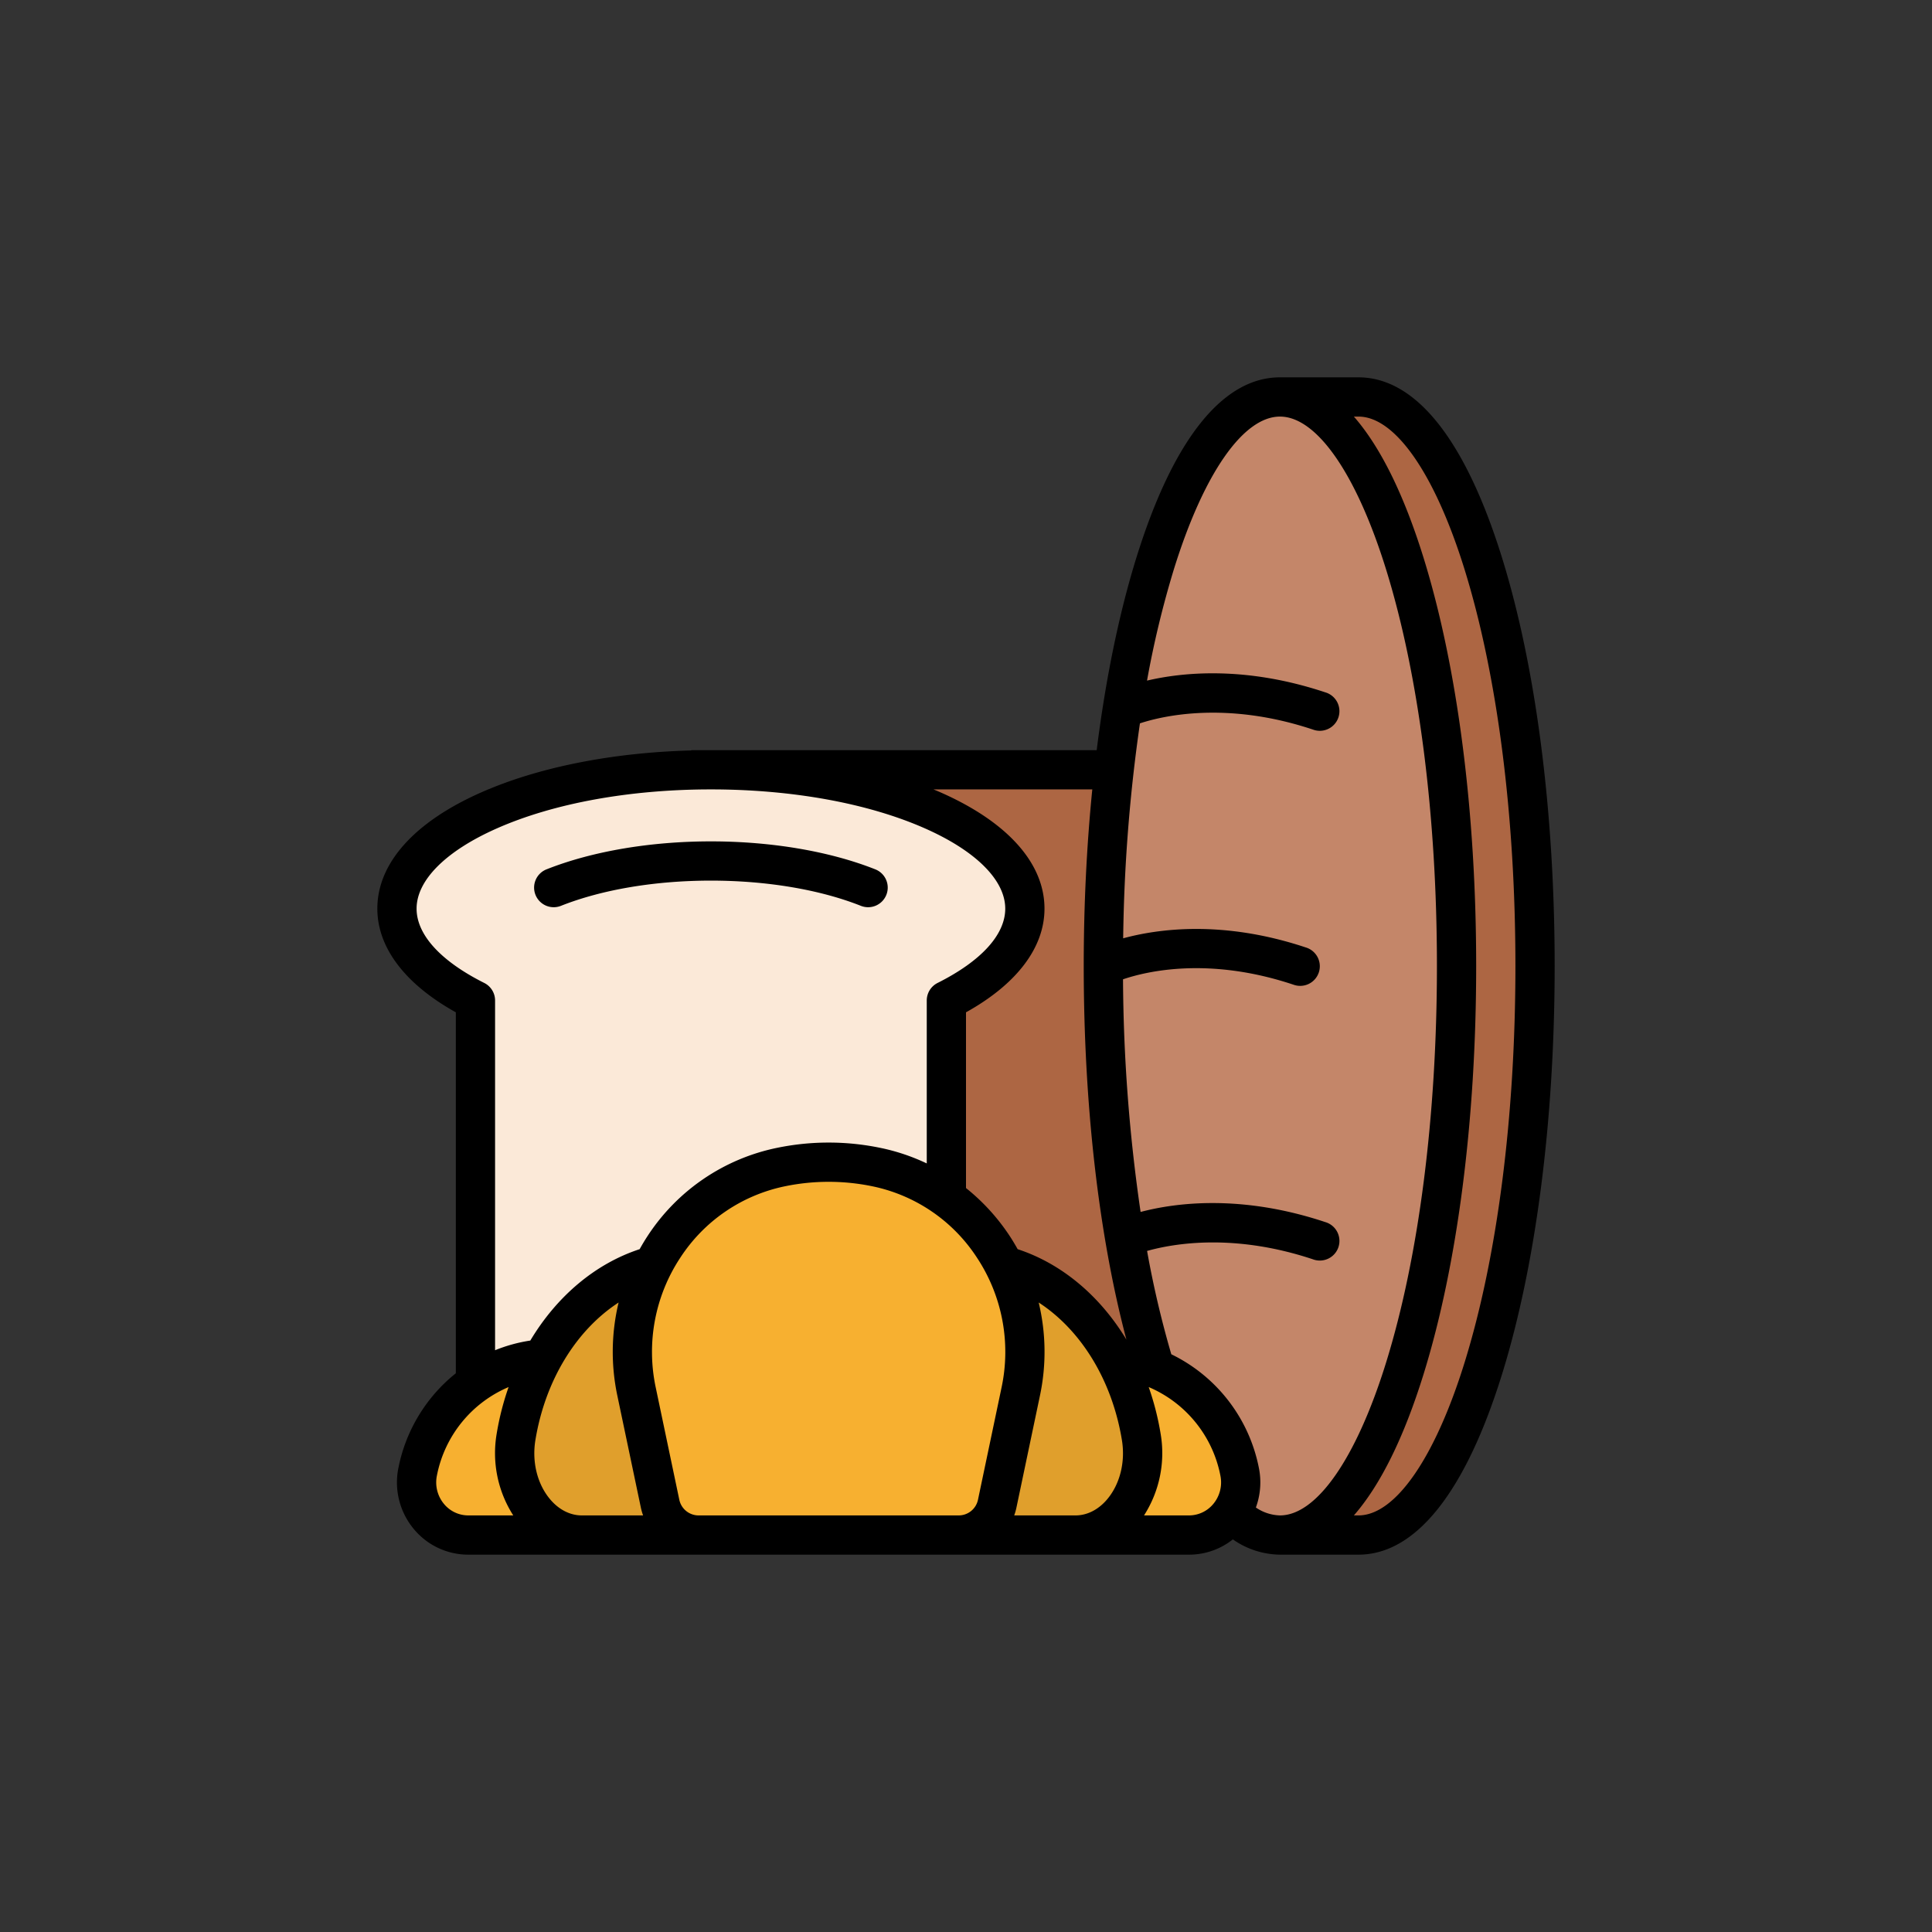 <?xml version="1.0"?>
<svg xmlns="http://www.w3.org/2000/svg" xmlns:xlink="http://www.w3.org/1999/xlink" xmlns:svgjs="http://svgjs.com/svgjs" version="1.1" width="512" height="512" x="0" y="0" viewBox="0 0 512 512" style="enable-background:new 0 0 512 512" xml:space="preserve" class=""><rect x="0" y="0" width="512" height="512" fill="#333333" stroke="none"/><g transform="matrix(0.65,0,0,0.65,89.6,89.6)"><path xmlns="http://www.w3.org/2000/svg" d="M352,176H144V480H352Z" style="" fill="#ad6643" data-original="#ad6643"/><path xmlns="http://www.w3.org/2000/svg" d="M280,232.617C280,201.348,222.692,176,152,176S24,201.348,24,232.617c0,14.357,12.088,27.464,32,37.444V448H248V270.061C267.912,260.081,280,246.974,280,232.617Z" style="" fill="#fbe9d8" data-original="#fbe9d8"/><path xmlns="http://www.w3.org/2000/svg" d="M112,488H53.047c-13.277,0-23.235-12.4-20.631-25.7h0C37.689,435.38,60.842,416,87.732,416H112Z" style="" fill="#f7b030" data-original="#f7b030"/><path xmlns="http://www.w3.org/2000/svg" d="M416,488c39.765,0,72-103.87,72-232S455.765,24,416,24H384V488Z" style="" fill="#ad6643" data-original="#ad6643"/><path xmlns="http://www.w3.org/2000/svg" d="M456,256c0,128.13-32.24,232-72,232-26.59,0-49.82-46.46-62.29-115.56q-1.4-7.77-2.62-15.9a682.324,682.324,0,0,1-7.07-94.74c-.01-1.93-.02-3.86-.02-5.8q0-5.445.08-10.83a678.283,678.283,0,0,1,6.75-87.92q1.305-8.9,2.82-17.35C334.11,70.61,357.37,24,384,24,423.76,24,456,127.87,456,256Z" style="" fill="#c48669" data-original="#c48669" class=""/><path xmlns="http://www.w3.org/2000/svg" d="M176,488H99.361c-17.26,0-30.206-19.293-26.821-39.972h0C79.4,406.147,109.494,376,144.452,376H176Z" style="" fill="#e09f2c" data-original="#e09f2c" class=""/><path xmlns="http://www.w3.org/2000/svg" d="M288,488h58.953c13.277,0,23.235-12.4,20.631-25.7h0c-5.273-26.924-28.426-46.3-55.316-46.3H288Z" style="" fill="#f7b030" data-original="#f7b030"/><path xmlns="http://www.w3.org/2000/svg" d="M224,488h76.639c17.26,0,30.206-19.293,26.821-39.972h0C320.6,406.147,290.506,376,255.548,376H224Z" style="" fill="#e09f2c" data-original="#e09f2c" class=""/><path xmlns="http://www.w3.org/2000/svg" d="M253.05,488H146.95a16,16,0,0,1-15.658-12.711l-9.6-45.706c-8.819-41.982,17.726-83.212,59-91.632h0a96.614,96.614,0,0,1,38.626,0h0c41.269,8.42,67.814,49.65,59,91.632l-9.6,45.706A16,16,0,0,1,253.05,488Z" style="" fill="#f7b030" data-original="#f7b030"/><path xmlns="http://www.w3.org/2000/svg" d="M213.056,231.438a8,8,0,1,0,5.888-14.876c-18.527-7.335-42.3-11.374-66.944-11.374s-48.417,4.039-66.944,11.374a8,8,0,1,0,5.888,14.876c16.7-6.61,38.382-10.25,61.056-10.25S196.357,224.828,213.056,231.438Z" fill="#000000" data-original="#000000" style="" class=""/><path xmlns="http://www.w3.org/2000/svg" d="M416,16H384c-23.366,0-43.613,25.444-58.552,73.58-7.08,22.815-12.528,49.446-16.163,78.42H144v.118c-32.288.855-62.486,6.86-85.746,17.149C31.006,197.319,16,214.135,16,232.617c0,15.891,11.317,30.777,32,42.266V422.049a65.688,65.688,0,0,0-23.435,38.717,29.684,29.684,0,0,0,6.2,24.659A28.79,28.79,0,0,0,53.047,496H346.953a28.681,28.681,0,0,0,17.852-6.229A34.1,34.1,0,0,0,384,496h32c23.366,0,43.613-25.444,58.552-73.58C488.383,377.854,496,318.751,496,256s-7.617-121.854-21.448-166.42C459.613,41.444,439.366,16,416,16ZM53.047,480a12.848,12.848,0,0,1-9.929-4.743,13.738,13.738,0,0,1-2.851-11.416,49.465,49.465,0,0,1,29.246-36.168,111.883,111.883,0,0,0-4.867,19.063A47.027,47.027,0,0,0,71.416,480ZM104,480H99.361c-4.729,0-9.3-2.31-12.859-6.5-5.263-6.195-7.531-15.233-6.067-24.177,4-24.452,16.7-44.92,33.932-56.125a86.14,86.14,0,0,0-.505,38.033l9.6,45.7a23.548,23.548,0,0,0,.886,3.067Zm18.94-108.547c-18.246,5.984-33.872,19.364-44.576,37.26A63.07,63.07,0,0,0,64,412.654V270.061a8,8,0,0,0-4.415-7.152C41.8,253.993,32,243.235,32,232.617,32,221.024,43.929,209.1,64.727,199.9,87.905,189.646,118.9,184,152,184s64.1,5.646,87.273,15.9c20.8,9.2,32.727,21.125,32.727,32.718,0,10.618-9.8,21.376-27.585,30.292A8,8,0,0,0,240,270.061v66.433a82.933,82.933,0,0,0-19.088-6.381,104.007,104.007,0,0,0-41.824,0,82.889,82.889,0,0,0-52.978,36.075C124.979,367.91,123.938,369.673,122.94,371.453Zm147.539,56.485-9.6,45.707A8.037,8.037,0,0,1,253.05,480H146.95a8.037,8.037,0,0,1-7.829-6.355l-9.6-45.707a69.688,69.688,0,0,1,9.962-52.964,66.994,66.994,0,0,1,42.8-29.184,88.1,88.1,0,0,1,35.426,0,66.994,66.994,0,0,1,42.8,29.184A69.688,69.688,0,0,1,270.479,427.938ZM313.5,473.5c-3.563,4.193-8.13,6.5-12.859,6.5H275.651a23.579,23.579,0,0,0,.886-3.066l9.6-45.706a86.14,86.14,0,0,0-.5-38.033c17.233,11.2,29.929,31.674,33.932,56.126C321.029,458.265,318.761,467.3,313.5,473.5ZM277.06,371.453c-1-1.78-2.039-3.543-3.17-5.265A84.568,84.568,0,0,0,256,346.53V274.883c20.683-11.489,32-26.375,32-42.266,0-18.482-15.006-35.3-42.254-47.35-.982-.435-2-.848-3-1.267h64.745C305.194,206.984,304,231.205,304,256c0,56.555,6.13,109.782,17.4,152.319C310.705,390.619,295.172,377.393,277.06,371.453Zm79.822,103.8A12.848,12.848,0,0,1,346.953,480H328.584a47.028,47.028,0,0,0,6.77-33.265,111.965,111.965,0,0,0-4.867-19.062,49.463,49.463,0,0,1,29.246,36.169A13.737,13.737,0,0,1,356.882,475.257ZM384,480a18.245,18.245,0,0,1-9.814-3.218,29.809,29.809,0,0,0,1.249-16.016A65.552,65.552,0,0,0,339.708,414.3a401.074,401.074,0,0,1-9.879-42.129c11.047-3.1,35.55-7.273,67.641,3.423v0a8,8,0,1,0,5.058-15.17v0l-.089-.029-.113-.035c-34.435-11.43-61.2-7.762-75.142-4.084a677.754,677.754,0,0,1-7.164-94.85c9.779-3.326,35.077-9.281,69.448,2.176v0a8,8,0,1,0,5.058-15.17v0l-.088-.028-.116-.037c-33.673-11.174-60.012-7.529-74.241-3.655a669.018,669.018,0,0,1,6.836-87.643c9.119-3,35.244-9.227,70.549,2.541v0a8,8,0,1,0,5.058-15.17v0l-.089-.029-.113-.035c-32.393-10.752-57.989-8.143-72.517-4.733a393.693,393.693,0,0,1,10.918-45.292C352.84,55.3,369.016,32,384,32s31.16,23.3,43.271,62.322C440.639,137.4,448,194.812,448,256s-7.361,118.605-20.729,161.678C415.16,456.7,398.984,480,384,480Zm75.271-62.322C447.16,456.7,430.984,480,416,480h-1.859c10.781-12.331,20.367-31.659,28.411-57.58C456.383,377.854,464,318.751,464,256s-7.617-121.854-21.448-166.42c-8.044-25.921-17.63-45.249-28.411-57.58H416c14.984,0,31.16,23.3,43.271,62.322C472.639,137.4,480,194.812,480,256S472.639,374.605,459.271,417.678Z" fill="#000000" data-original="#000000" style="" class=""/></g></svg>
